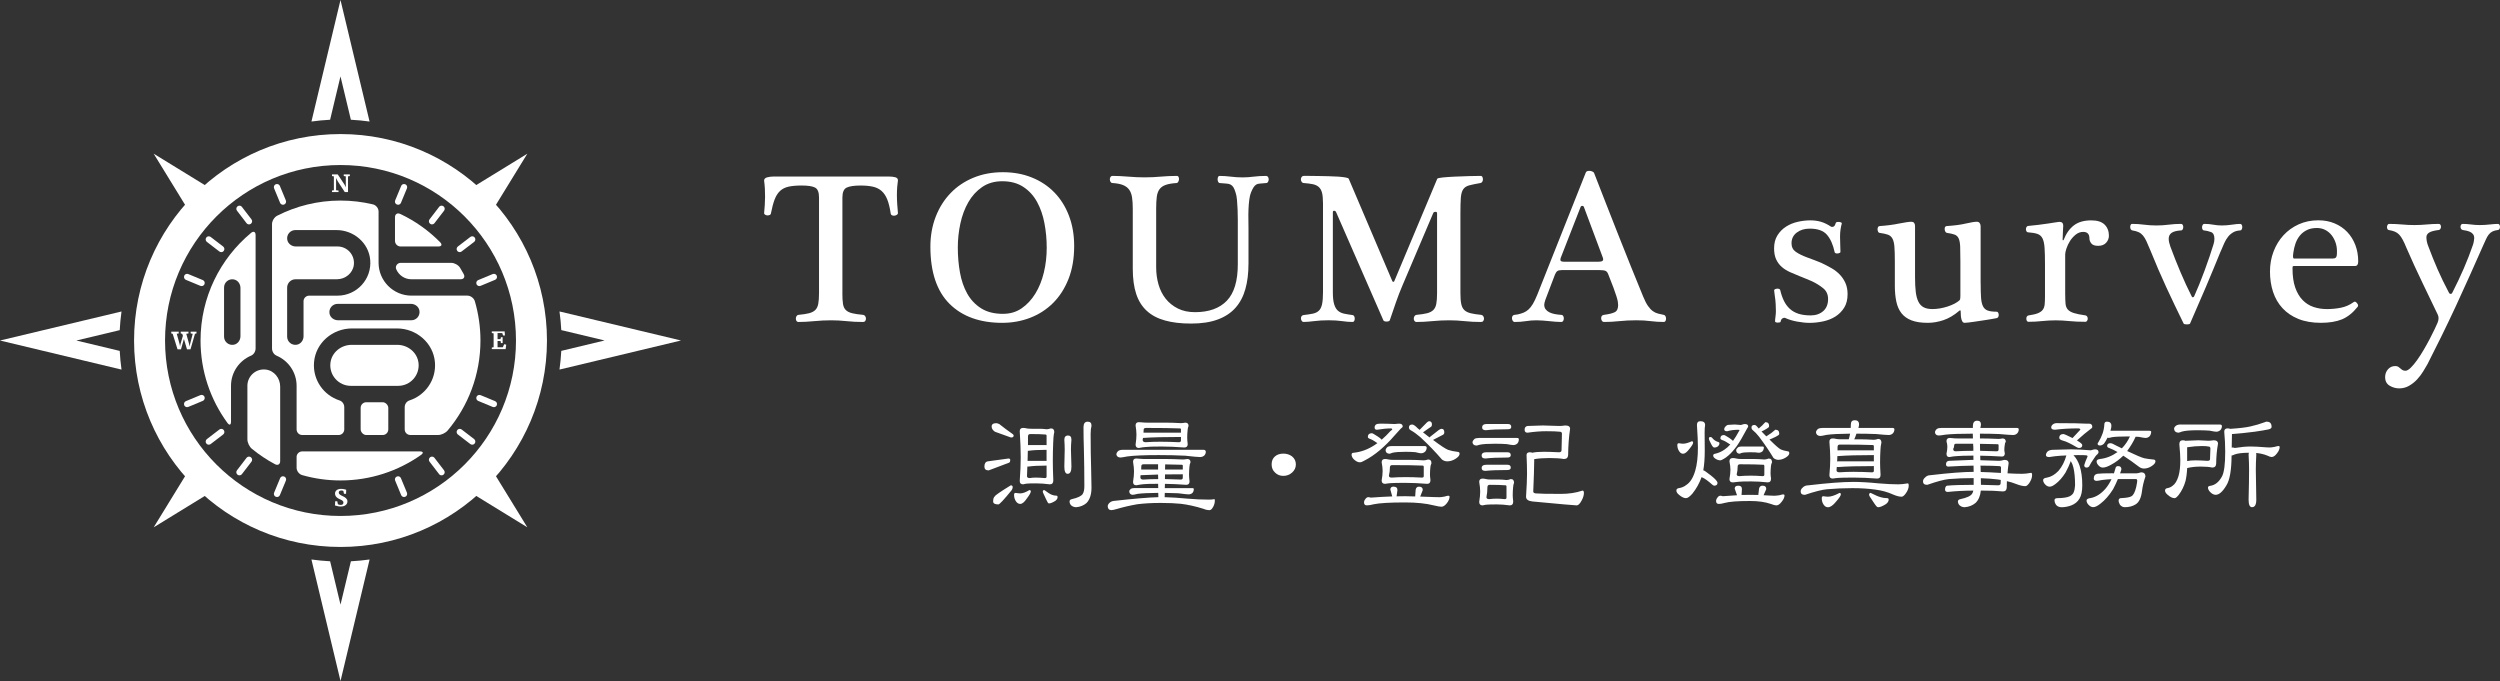 <?xml version="1.0" encoding="UTF-8"?>
<svg id="_レイヤー_2" data-name="レイヤー 2" xmlns="http://www.w3.org/2000/svg" viewBox="0 0 1339.52 364.89">
  <rect x="0" y="0" width="1339.52" height="364.89" fill="#333333" stroke="none"/>
  <defs>
    <style>
      .cls-1 {
        fill-rule: evenodd;
      }

      .cls-1, .cls-2 {
        fill: #fff;
      }
    </style>
  </defs>
  <g id="_レイヤー_1-2" data-name="レイヤー 1">
    <g>
      <g>
        <g>
          <path class="cls-2" d="M451.35,156.96c0,2.51.11,4.48.33,5.9.23,1.42.74,2.52,1.55,3.29.8.77,1.94,1.33,3.4,1.69s3.42.64,5.9.87c.45.07.8.31,1.07.72.26.4.39.84.39,1.3s-.13.88-.39,1.24-.66.55-1.18.55c-3.07,0-6.01-.15-8.82-.45-2.81-.3-5.58-.45-8.31-.45-2.92,0-5.93.15-9.04.45-3.11.3-5.93.45-8.48.45-.45,0-.79-.19-1.01-.55-.23-.37-.34-.78-.34-1.24s.11-.9.34-1.3c.22-.41.56-.65,1.01-.72,2.39-.23,4.3-.51,5.7-.87,1.4-.36,2.51-.92,3.32-1.69.8-.77,1.35-1.86,1.63-3.29s.42-3.39.42-5.9v-51.15c0-2.81-.71-4.58-2.13-5.31-1.42-.73-3.82-1.1-7.19-1.1-2.85,0-5.19.21-7.02.62s-3.35,1.18-4.55,2.3c-1.2,1.12-2.16,2.64-2.89,4.55-.73,1.91-1.4,4.4-1.99,7.47-.08.45-.33.75-.76.9-.43.15-.85.21-1.26.17-.41-.04-.79-.17-1.12-.39-.34-.22-.51-.48-.51-.79.3-2.84.47-5.74.51-8.7.04-2.96-.13-5.88-.51-8.76,0-.86.53-1.44,1.6-1.74,1.07-.3,2.25-.45,3.56-.45h61.5c1.46,0,2.67.13,3.62.39s1.43.82,1.43,1.69c-.15.9-.28,2.02-.39,3.37-.11,1.35-.17,2.82-.17,4.44s.05,3.26.17,4.94c.11,1.69.24,3.3.39,4.83,0,.3-.19.58-.56.84s-.8.42-1.26.48c-.47.05-.91,0-1.32-.17-.41-.17-.66-.48-.73-.93-.45-3.07-1.06-5.58-1.83-7.52-.77-1.95-1.79-3.48-3.06-4.61-1.27-1.12-2.82-1.89-4.66-2.3s-4.03-.62-6.57-.62c-3.44,0-5.93.37-7.47,1.1-1.54.73-2.3,2.5-2.3,5.31v51.15Z"/>
          <path class="cls-2" d="M537.04,172.98c-12.05,0-21.49-3.41-28.31-10.22-6.81-6.81-10.22-17.02-10.22-30.61,0-5.8.96-11.16,2.86-16.06,1.91-4.91,4.58-9.13,8-12.67,3.42-3.54,7.52-6.28,12.27-8.23,4.75-1.95,10-2.92,15.72-2.92s10.77.94,15.45,2.81c4.68,1.87,8.7,4.53,12.07,7.97s5.99,7.61,7.86,12.49c1.87,4.88,2.81,10.3,2.81,16.26,0,6.66-1.01,12.55-3.03,17.66-2.02,5.11-4.78,9.41-8.28,12.89-3.5,3.48-7.59,6.12-12.27,7.92-4.68,1.8-9.66,2.7-14.94,2.7ZM537.48,168.15c3.78,0,7.1-.99,9.97-2.98,2.86-1.98,5.3-4.6,7.3-7.86,2-3.26,3.52-7.01,4.55-11.26,1.03-4.25,1.54-8.68,1.54-13.28s-.4-8.83-1.21-13.11c-.8-4.28-2.13-8.11-3.96-11.45-1.83-3.35-4.29-6.04-7.36-8.06-3.07-2.02-6.83-3.04-11.29-3.04-4.16,0-7.74,1.03-10.76,3.09-3.01,2.06-5.48,4.76-7.41,8.12-1.93,3.35-3.35,7.15-4.27,11.4-.92,4.25-1.38,8.56-1.38,12.94,0,4.6.38,9.05,1.15,13.34.77,4.29,2.07,8.06,3.9,11.32,1.83,3.26,4.31,5.88,7.41,7.86,3.11,1.98,7.04,2.98,11.79,2.98Z"/>
          <path class="cls-2" d="M668.94,141.5c0,4.98-.55,9.44-1.66,13.38-1.11,3.95-2.86,7.29-5.28,10.02-2.41,2.73-5.58,4.83-9.49,6.28-3.91,1.46-8.68,2.19-14.29,2.19s-10.01-.55-13.95-1.63c-3.95-1.08-7.21-2.8-9.77-5.14-2.57-2.34-4.47-5.36-5.7-9.06-1.23-3.71-1.85-8.21-1.85-13.52v-32.16c0-2.39-.13-4.43-.39-6.11-.26-1.68-.78-3.06-1.55-4.12-.76-1.07-1.86-1.89-3.28-2.47-1.42-.58-3.31-.94-5.67-1.09-.45,0-.79-.21-1.04-.63-.24-.42-.36-.87-.36-1.34s.12-.9.36-1.28c.24-.38.59-.57,1.04-.57,2.43,0,5.22.13,8.36.39,3.14.27,6.09.4,8.85.4,1.6,0,3.11-.04,4.53-.11,1.42-.08,2.79-.17,4.12-.28,1.33-.11,2.69-.2,4.07-.28,1.39-.07,2.88-.11,4.49-.11.48,0,.82.19,1.01.57.19.38.26.81.23,1.28-.04.48-.18.92-.42,1.34-.24.41-.55.63-.92.63-2.36.15-4.27.48-5.73.98-1.46.51-2.57,1.27-3.34,2.3-.77,1.03-1.26,2.38-1.49,4.07-.23,1.68-.33,3.83-.33,6.45v31.37c0,3.22.42,6.29,1.26,9.2s2.13,5.46,3.85,7.63c1.73,2.17,3.89,3.91,6.5,5.22,2.61,1.31,5.67,1.97,9.19,1.97,7.46,0,13.15-2.05,17.07-6.14,3.92-4.1,5.87-10.6,5.87-19.5v-23.96c0-1.79-.04-3.59-.11-5.39-.07-1.79-.19-3.52-.33-5.16-.15-1.65-.39-2.94-.73-3.87-.37-1.27-.77-2.23-1.18-2.89-.41-.66-.92-1.14-1.54-1.46-.62-.32-1.39-.49-2.3-.53s-2.07-.13-3.45-.28c-.37,0-.66-.21-.87-.63-.21-.42-.31-.87-.31-1.34s.08-.9.25-1.28c.17-.38.48-.57.92-.57,1.83,0,3.79.13,5.87.39,2.08.27,4.18.4,6.31.4,1.99,0,3.98-.13,5.98-.4,2-.26,4.22-.39,6.65-.39.45,0,.8.19,1.04.57.24.38.36.81.36,1.28s-.12.92-.36,1.34c-.24.41-.59.63-1.04.63-1.39.15-2.48.24-3.29.28-.8.04-1.47.21-1.99.53-.52.32-1,.8-1.43,1.46s-.91,1.62-1.43,2.89c-.37.94-.67,2.21-.87,3.81-.21,1.61-.35,3.31-.42,5.11-.08,1.79-.09,3.61-.05,5.44.04,1.83.05,3.44.05,4.83v19.08Z"/>
          <path class="cls-2" d="M708.86,108.68c0-2.32-.17-4.13-.51-5.42-.34-1.29-.91-2.3-1.71-3.03-.8-.73-1.86-1.24-3.17-1.52-1.31-.28-2.96-.49-4.94-.64-.45,0-.81-.21-1.09-.63-.28-.42-.42-.87-.42-1.34s.14-.9.42-1.28c.28-.38.64-.57,1.09-.57h3.15c1.42,0,3.01.02,4.77.06,1.76.04,3.59.08,5.47.11,1.89.04,3.6.11,5.14.22,1.54.11,2.84.27,3.91.45,1.07.19,1.63.43,1.71.73l23.36,54.86c.15.23.32.34.51.34s.35-.11.51-.34l23.02-54.86c.07-.3,1.04-.54,2.92-.73,1.87-.19,4.05-.34,6.54-.45,2.49-.11,5.02-.2,7.58-.28,2.57-.07,4.62-.11,6.15-.11.49,0,.82.19,1.01.57.19.38.28.81.28,1.28s-.11.9-.34,1.28c-.22.38-.54.61-.95.68-2.58.45-4.6.87-6.06,1.26-1.46.39-2.54,1.1-3.23,2.13-.69,1.03-1.11,2.55-1.26,4.55-.15,2-.22,4.84-.22,8.51v42.45c0,2.51.15,4.47.45,5.9s.85,2.52,1.66,3.29,1.94,1.33,3.4,1.69c1.46.36,3.35.64,5.67.87.45.07.8.31,1.07.72.26.4.39.84.39,1.3s-.13.88-.39,1.24c-.26.37-.67.55-1.23.55-3.03,0-5.95-.15-8.76-.45-2.81-.3-5.6-.45-8.37-.45-2.92,0-5.93.15-9.02.45-3.09.3-5.9.45-8.45.45-.45,0-.79-.19-1.04-.55s-.37-.78-.37-1.24.12-.9.37-1.3c.24-.41.59-.65,1.04-.72,2.39-.23,4.3-.52,5.7-.87,1.4-.36,2.51-.92,3.32-1.69.8-.77,1.35-1.86,1.63-3.29s.42-3.39.42-5.9v-42.73c0-.52-.31-.76-.93-.73s-1,.28-1.15.73l-16.57,38.97c-1.16,2.7-2.29,5.64-3.4,8.82-1.11,3.18-2.2,6.38-3.29,9.6-.08.23-.28.39-.62.51-.33.11-.7.17-1.1.17s-.76-.05-1.09-.17c-.34-.11-.55-.28-.62-.51l-25.33-57.95c-.15-.41-.48-.66-.98-.73-.51-.07-.76.21-.76.84v42.83c0,2.74.23,4.87.7,6.41.47,1.54,1.14,2.69,2.02,3.46.88.77,1.98,1.29,3.29,1.58,1.31.28,2.84.53,4.6.76.37.07.66.29.84.66.19.37.28.79.28,1.24s-.09.88-.28,1.24c-.19.37-.5.55-.95.55-1.69,0-3.55-.15-5.59-.45-2.04-.3-4.45-.45-7.22-.45s-5.46.15-7.72.45c-2.27.3-4.17.45-5.7.45-.37,0-.68-.19-.93-.55s-.39-.78-.42-1.24c-.04-.46.06-.87.28-1.24.23-.37.58-.59,1.07-.66,1.98-.23,3.65-.48,5-.76,1.35-.28,2.42-.81,3.23-1.58.8-.76,1.38-1.92,1.71-3.45.33-1.54.51-3.67.51-6.4v-47.96Z"/>
          <path class="cls-2" d="M836.72,144.73c-1.05,0-1.81.17-2.27.51-.47.34-.89.94-1.26,1.8l-5.16,13.56c-.41,1.24-.62,2.12-.62,2.65,0,.98.25,1.8.76,2.47.51.68,1.18,1.22,2.02,1.63.84.41,1.81.72,2.89.93,1.09.21,2.19.35,3.32.42.56,0,.95.2,1.18.61.22.41.33.83.33,1.27,0,.48-.11.92-.33,1.33-.23.4-.62.61-1.18.61-.9,0-1.89-.05-2.98-.14-1.09-.09-2.2-.2-3.34-.31-1.14-.11-2.29-.22-3.45-.31-1.16-.09-2.26-.14-3.31-.14-1.99,0-3.91.15-5.76.45-1.85.3-3.85.45-5.98.45-.45,0-.8-.22-1.07-.66-.26-.44-.39-.92-.39-1.44,0-.4.1-.78.31-1.11.2-.33.55-.54,1.04-.61l1.74-.23c1.16-.26,2.2-.58,3.12-.95s1.79-.93,2.61-1.66c.82-.73,1.61-1.72,2.36-2.98.75-1.26,1.54-2.89,2.36-4.92l26-65.47c.23-.64.84-.95,1.85-.95s1.89.32,2.53.95c1.91,4.91,3.96,10.17,6.15,15.77,2.19,5.6,4.43,11.29,6.71,17.08,2.28,5.79,4.58,11.54,6.88,17.26,2.3,5.71,4.5,11.12,6.6,16.21.9,2.21,1.78,3.93,2.64,5.14.86,1.22,1.74,2.15,2.64,2.78.9.64,1.82,1.07,2.75,1.29.94.23,1.93.45,2.98.67.45.07.78.31.98.72.21.4.31.83.31,1.27,0,.48-.09.91-.28,1.27-.19.37-.49.55-.9.55-1.2,0-2.39-.04-3.57-.11-1.18-.07-2.35-.19-3.51-.33-1.12-.15-2.32-.26-3.6-.34-1.27-.07-2.62-.11-4.04-.11-3.25,0-6.29.15-9.1.45-2.81.3-5.52.45-8.14.45-.53,0-.93-.2-1.21-.61-.28-.41-.42-.88-.42-1.44,0-.44.11-.83.34-1.16.22-.33.62-.54,1.18-.61,2.62-.34,4.53-.81,5.73-1.41,1.23-.6,1.85-1.87,1.85-3.83,0-.53-.06-1.14-.17-1.83-.11-.7-.35-1.64-.73-2.84-.37-1.2-.91-2.74-1.6-4.62s-1.62-4.26-2.78-7.15c-.37-1.02-.89-1.65-1.54-1.91s-1.71-.39-3.17-.39h-20.27ZM856.54,140.24c1.05,0,1.77-.17,2.16-.53s.4-.98.03-1.88l-10.05-26.9c-.15-.41-.45-.62-.9-.62s-.75.21-.9.62l-10.5,26.9c-.37.97-.41,1.62-.11,1.94.3.32.88.48,1.74.48h18.53Z"/>
          <path class="cls-2" d="M986.86,119.74c-.26.86-.48,1.9-.67,3.12-.19,1.22-.28,2.52-.28,3.9,0,1.46.04,2.98.11,4.55s.11,2.79.11,3.65c0,.23-.15.41-.45.56-.3.15-.64.24-1.04.28-.39.04-.74,0-1.04-.11-.3-.11-.49-.28-.56-.5-.86-4.08-2.25-7.22-4.15-9.41-1.91-2.19-4.98-3.28-9.21-3.28-2.81,0-5.14.71-6.99,2.13s-2.78,3.33-2.78,5.73c0,1.98.77,3.51,2.3,4.58,1.54,1.07,3.57,2.07,6.12,3.01,1.08.37,2.37.85,3.85,1.43,1.48.58,2.69,1.06,3.62,1.43,1.98.94,3.84,1.9,5.56,2.89,1.72.99,3.22,2.16,4.49,3.51,1.27,1.35,2.27,2.86,3,4.55.73,1.69,1.1,3.63,1.1,5.84,0,2.92-.62,5.35-1.85,7.3-1.24,1.95-2.81,3.52-4.72,4.72-1.91,1.2-4.09,2.06-6.54,2.58s-4.88.79-7.27.79c-1.98,0-4.2-.23-6.65-.68-2.45-.45-4.6-1.1-6.43-1.97-.45-.15-.92-.06-1.43.25s-.83.89-.98,1.71c0,.23-.18.37-.54.45-.36.07-.7.11-1.04.11s-.66-.06-.96-.17c-.3-.11-.45-.28-.45-.5,0-.6.07-1.44.23-2.53.15-1.08.22-2.08.22-2.98s-.04-2.15-.11-3.65c-.07-1.5-.23-3.01-.48-4.55-.24-1.54-.36-2.49-.36-2.86,0-.3.16-.52.48-.67s.67-.24,1.04-.28c.37-.04.74,0,1.1.11.35.11.57.32.64.62.52,2.25,1.21,4.21,2.05,5.9.84,1.69,1.9,3.1,3.17,4.24,1.27,1.14,2.81,2.01,4.6,2.58,1.8.58,3.97.87,6.51.87,2.73,0,4.97-.77,6.71-2.3,1.74-1.53,2.61-3.69,2.61-6.46,0-2.43-.87-4.36-2.61-5.78-1.74-1.42-3.76-2.68-6.04-3.76-1.08-.45-2.18-.91-3.29-1.38-1.1-.47-2.23-.93-3.4-1.38-1.69-.67-3.35-1.38-5-2.11-1.65-.73-3.11-1.63-4.38-2.72-1.27-1.08-2.29-2.43-3.06-4.04-.77-1.61-1.15-3.59-1.15-5.95,0-2.77.6-5.11,1.8-7.02,1.2-1.91,2.73-3.46,4.6-4.66,1.87-1.2,3.96-2.06,6.26-2.58,2.3-.52,4.58-.79,6.82-.79,1.91,0,3.75.24,5.5.73,1.76.49,3.63,1.39,5.62,2.7.3.15.7.13,1.21-.06.51-.19.91-.82,1.21-1.91.07-.3.31-.49.7-.56.39-.07.78-.09,1.15-.05.37.04.72.13,1.04.28s.44.34.36.56Z"/>
          <path class="cls-2" d="M1061.26,151.86c0,3.11.07,5.65.2,7.61.13,1.97.48,3.51,1.04,4.63.56,1.12,1.41,1.89,2.56,2.3,1.14.41,2.74.62,4.8.62.34,0,.6.18.79.54.19.36.28.74.28,1.15s-.08.79-.25,1.12c-.17.33-.44.54-.82.62-.56.11-1.31.25-2.25.42s-1.97.34-3.09.51c-1.12.17-2.28.35-3.48.53-1.2.19-2.34.36-3.43.51-1.08.15-2.07.28-2.95.39-.88.11-1.56.17-2.05.17-1.38,0-2.08-2.14-2.08-6.4,0-.15-.07-.24-.22-.28-.15-.04-.3.02-.45.17-2.85,2.43-5.7,4.13-8.56,5.08-2.86.95-5.65,1.43-8.34,1.43-3.56,0-6.48-.44-8.76-1.32-2.29-.88-4.08-2.16-5.39-3.85-1.31-1.69-2.23-3.76-2.75-6.23-.53-2.47-.79-5.3-.79-8.48v-12.98c0-3.37-.08-6.01-.23-7.92-.15-1.91-.51-3.37-1.07-4.38-.56-1.01-1.38-1.7-2.44-2.08-1.07-.37-2.52-.69-4.35-.95-.37,0-.67-.2-.87-.62-.21-.41-.31-.86-.31-1.35,0-.41.09-.79.28-1.15.19-.36.48-.54.9-.54,3.85-.26,7.3-.71,10.34-1.35,1.58-.3,2.9-.54,3.95-.7,1.05-.17,1.9-.25,2.54-.25.79,0,1.34.22,1.63.67.3.45.45.95.45,1.51v27.57c0,3.07.13,5.68.39,7.84.26,2.15.74,3.91,1.43,5.28.69,1.37,1.64,2.36,2.86,2.98,1.21.62,2.76.92,4.62.92,2.61,0,5.32-.45,8.12-1.35,2.84-.94,4.99-2.06,6.44-3.37.23-.22.36-.64.39-1.23.04-.6.05-1.07.05-1.4v-18.14c0-3.37-.04-6.01-.11-7.92-.08-1.91-.34-3.37-.79-4.38-.45-1.01-1.16-1.7-2.14-2.08-.97-.37-2.38-.69-4.21-.95-.37-.07-.67-.33-.87-.76-.21-.43-.31-.89-.31-1.38,0-.41.09-.77.28-1.07.19-.3.49-.45.9-.45,4.12-.26,7.5-.71,10.17-1.35,2.73-.64,4.72-.95,5.95-.95.64,0,1.12.23,1.46.7.34.47.51,1.04.51,1.71v30.61Z"/>
          <path class="cls-2" d="M1106.56,157.92c0,1.91.06,3.5.17,4.78s.51,2.31,1.2,3.12c.7.81,1.78,1.44,3.26,1.91,1.48.47,3.57.89,6.26,1.26.37.08.66.28.87.62.2.33.31.72.31,1.15s-.12.82-.37,1.15c-.24.34-.51.51-.81.51-3.3,0-6.21-.13-8.74-.39-2.53-.26-4.95-.39-7.27-.39s-4.86.13-7.27.39c-2.41.26-4.86.39-7.33.39-.37,0-.66-.17-.84-.51-.19-.33-.28-.72-.28-1.15s.09-.82.28-1.15c.19-.34.51-.54.95-.62,2.1-.3,3.74-.68,4.92-1.15,1.18-.47,2.06-1.08,2.64-1.85.58-.77.92-1.74,1.04-2.92.11-1.18.17-2.67.17-4.46v-16.79c0-3.74-.07-6.73-.22-8.96-.15-2.23-.52-3.93-1.1-5.11-.58-1.18-1.48-1.98-2.7-2.41-1.22-.43-2.91-.72-5.08-.87-.37,0-.66-.19-.84-.56-.19-.37-.28-.76-.28-1.15s.11-.78.34-1.15.52-.56.9-.56c1.83-.15,3.68-.35,5.53-.59,1.85-.24,3.56-.48,5.14-.7,1.57-.22,2.89-.43,3.96-.62,1.07-.19,1.75-.28,2.05-.28,1.39,0,2.08.69,2.08,2.07,0,.53-.05,1.61-.17,3.26-.11,1.65-.17,3.09-.17,4.32,0,.15.07.23.22.23s.26-.07.34-.23c1.31-3.37,3.13-5.95,5.47-7.75,2.34-1.8,5.46-2.69,9.35-2.69,3.22,0,5.6.76,7.13,2.27,1.53,1.52,2.3,3.51,2.3,5.98,0,1.38-.49,2.63-1.48,3.73-.99,1.1-2.41,1.66-4.24,1.66s-2.99-.42-3.68-1.26c-.69-.84-1.04-1.75-1.04-2.73,0-2.32-1.11-3.48-3.32-3.48-1.46,0-2.79.48-3.99,1.43-1.2.96-2.22,2.09-3.06,3.4-.84,1.31-1.49,2.66-1.94,4.04-.45,1.38-.68,2.45-.68,3.2v21.62Z"/>
          <path class="cls-2" d="M1189.89,134.57c-5.13,12.66-10.61,25.59-16.45,38.81-.07.15-.28.26-.62.33-.34.08-.7.11-1.07.11-.94,0-1.51-.15-1.74-.45-3.29-6.7-6.38-13.17-9.27-19.4-2.88-6.23-5.78-12.96-8.7-20.19-.75-1.83-1.42-3.37-1.99-4.6-.58-1.24-1.2-2.24-1.85-3.01-.66-.77-1.42-1.36-2.3-1.77s-2.01-.73-3.4-.95c-.37-.08-.66-.29-.84-.65-.19-.35-.28-.74-.28-1.15s.08-.79.23-1.15.41-.54.79-.54c2.17,0,4.31.14,6.4.42,2.1.28,4.31.42,6.63.42s4.41-.14,6.6-.42c2.19-.28,4.39-.42,6.6-.42.41,0,.71.18.9.54.19.36.28.74.28,1.15s-.09.82-.28,1.21c-.19.39-.49.59-.9.59-2.36.15-4.05.59-5.08,1.32-1.03.73-1.54,1.79-1.54,3.17,0,1.12.3,2.53.9,4.21,1.76,4.76,3.59,9.38,5.5,13.87,1.91,4.49,3.87,8.74,5.9,12.75.15.37.37.54.67.51s.52-.21.67-.51c.79-1.72,1.67-3.81,2.67-6.26.99-2.45,1.97-4.96,2.92-7.53.96-2.56,1.86-5.11,2.7-7.64.84-2.53,1.54-4.71,2.11-6.54.3-1.01.45-1.97.45-2.86,0-1.95-.6-3.14-1.8-3.59-1.2-.45-2.45-.75-3.76-.9-.37,0-.66-.2-.84-.59-.19-.39-.26-.8-.23-1.21s.15-.79.34-1.15c.19-.36.48-.54.9-.54,1.69,0,3.26.14,4.75.42,1.48.28,3.02.42,4.63.42,1.72,0,3.52-.14,5.39-.42,1.87-.28,3.35-.42,4.44-.42.37,0,.65.18.84.54.19.36.28.74.28,1.15s-.09.82-.28,1.21c-.19.39-.43.59-.73.59-1.54.08-2.83.42-3.88,1.04-1.05.62-1.96,1.4-2.72,2.36-.77.96-1.45,2.1-2.05,3.42-.6,1.33-1.22,2.76-1.85,4.3Z"/>
          <path class="cls-2" d="M1229.02,142.54c-.37,0-.58.13-.62.39s-.05.58-.05.95c0,4.01.48,7.38,1.43,10.14.96,2.75,2.27,4.99,3.93,6.71,1.67,1.72,3.61,2.97,5.84,3.73s4.63,1.15,7.22,1.15,5.09-.24,7.52-.73c2.43-.49,4.66-1.46,6.68-2.92.6-.56,1.24-.41,1.91.45.71.82.8,1.51.28,2.08-2.51,3.14-5.28,5.35-8.31,6.62-3.04,1.24-6.82,1.86-11.34,1.86s-8.61-.7-12.02-2.08c-3.41-1.39-6.24-3.3-8.51-5.76-2.26-2.45-3.95-5.35-5.05-8.7-1.11-3.35-1.66-6.99-1.66-10.92s.64-7.4,1.91-10.73c1.27-3.33,3.04-6.23,5.31-8.71,2.26-2.47,4.99-4.43,8.17-5.87,3.18-1.44,6.68-2.16,10.5-2.16,3.22,0,6.14.55,8.76,1.66,2.62,1.1,4.87,2.64,6.74,4.6s3.32,4.29,4.35,6.99c1.03,2.7,1.54,5.63,1.54,8.82,0,1.61-.58,2.42-1.74,2.42h-32.8ZM1250.08,138.5c.56,0,.98-.1,1.26-.31.28-.2.48-.49.59-.84.11-.36.18-.77.2-1.24.02-.47.03-.98.03-1.54,0-1.61-.25-3.16-.76-4.63-.51-1.48-1.22-2.8-2.14-3.96s-2.04-2.09-3.37-2.78c-1.33-.69-2.82-1.04-4.47-1.04-2.1,0-3.88.36-5.36,1.1-1.48.73-2.72,1.7-3.73,2.92-1.01,1.22-1.79,2.62-2.36,4.21-.56,1.59-.95,3.27-1.18,5.03-.15.9-.2,1.64-.17,2.22.04.58.2.87.51.87h20.95Z"/>
          <path class="cls-2" d="M1312.29,157.03c.15.3.41.45.79.45s.63-.15.79-.45c2.39-4.68,4.49-9.11,6.29-13.28,1.8-4.17,3.39-8.27,4.77-12.27.23-.6.41-1.3.56-2.1.15-.8.22-1.39.22-1.77,0-.86-.2-1.57-.62-2.11-.41-.54-.95-.96-1.6-1.26s-1.35-.52-2.08-.67-1.36-.26-1.88-.34c-.37-.07-.67-.29-.87-.64-.21-.36-.31-.72-.31-1.1s.1-.72.31-1.04c.2-.32.49-.48.87-.48,1.46,0,2.96.11,4.49.31,1.54.21,3.07.31,4.61.31,1.76,0,3.56-.1,5.39-.31,1.83-.2,3.29-.31,4.38-.31.37,0,.66.16.84.48.19.32.28.68.28,1.1s-.09.8-.28,1.15c-.19.35-.47.53-.84.53-1.16.15-2.13.41-2.89.79-.77.37-1.44.93-2.02,1.66-.58.73-1.11,1.66-1.6,2.78-.49,1.12-1.09,2.45-1.8,3.99-2.06,4.64-4.3,9.67-6.71,15.08-2.41,5.41-4.91,10.88-7.47,16.4-2.57,5.52-5.16,10.95-7.78,16.28-2.62,5.34-5.11,10.31-7.47,14.91-.64,1.12-1.42,2.43-2.33,3.93-.92,1.5-2,2.92-3.25,4.27-1.26,1.35-2.69,2.48-4.3,3.4-1.61.92-3.37,1.38-5.28,1.38-1.8,0-3.5-.48-5.11-1.43-1.61-.96-2.42-2.5-2.42-4.63,0-1.61.51-3,1.52-4.16,1.01-1.16,2.32-1.74,3.93-1.74.67,0,1.21.13,1.6.39.39.26.76.55,1.1.87.33.32.72.61,1.15.87.43.26.94.39,1.54.39.82,0,1.78-.54,2.86-1.6,1.08-1.07,2.22-2.42,3.4-4.07,1.18-1.65,2.37-3.49,3.56-5.53,1.2-2.04,2.29-4.02,3.29-5.93.99-1.91,1.85-3.63,2.58-5.17.73-1.54,1.24-2.66,1.54-3.37.37-.9.56-1.71.56-2.45s-.15-1.39-.45-1.99c-2.43-5.09-5.15-10.74-8.14-16.93-3-6.2-5.84-12.4-8.54-18.62-.75-1.83-1.43-3.33-2.05-4.49-.62-1.16-1.26-2.09-1.91-2.78-.66-.7-1.43-1.23-2.3-1.6-.88-.37-2.01-.67-3.4-.9-.3-.07-.52-.29-.67-.64-.15-.36-.2-.72-.17-1.1s.15-.72.34-1.04c.19-.32.47-.48.84-.48,2.39,0,4.69.11,6.88.31,2.19.21,4.39.31,6.6.31s4.39-.1,6.54-.31c2.15-.2,4.33-.31,6.54-.31.41,0,.71.16.9.48.19.32.28.67.28,1.04s-.09.74-.28,1.1c-.19.36-.49.57-.9.64-2.43.3-4.15.76-5.14,1.38-.99.62-1.49,1.45-1.49,2.5,0,1.54.34,3.14,1.01,4.83,1.61,4.31,3.26,8.39,4.94,12.27,1.69,3.88,3.76,8.15,6.23,12.83Z"/>
        </g>
        <g>
          <path class="cls-2" d="M540.31,245.68c.66,0,.98.24.98.72,0,.92-.26,1.44-.79,1.57l-10.76,4.07c-1.53,0-2.29-.68-2.29-2.03,0-1.66.61-2.6,1.83-2.82l11.02-1.51ZM533.88,226.73c.22,0,.72.15,1.51.46,2.01,1.62,4.41,3.41,7.21,5.38.35.26.53.52.53.79,0,.7-.44,1.05-1.31,1.05-.22,0-.63-.13-1.24-.39-3.93-1.44-6.43-2.34-7.48-2.69-1.18-.79-1.77-1.73-1.77-2.82,0-1.18.85-1.77,2.56-1.77ZM541.56,260.04c.7,0,1.05.33,1.05.98,0,.48-.17,1.01-.52,1.58-4.15,5.11-6.53,7.67-7.14,7.67-1.88,0-2.82-.53-2.82-1.58,0-1.44.33-2.38.98-2.82,0-.39,2.82-2.34,8.46-5.83ZM544.11,264.1c1.14.17,1.99.26,2.56.26,1.31,0,2.93-.59,4.86-1.77.52,0,.79.24.79.72,0,.66-.7,1.9-2.1,3.74-1.31,1.97-2.49,2.95-3.54,2.95-.87,0-1.62-.41-2.23-1.24-.74-1.05-1.11-2.25-1.11-3.61,0-.7.26-1.05.79-1.05ZM548.25,229.28c.61,0,1.22.09,1.83.26.61.13,1.53.2,2.76.2h4.39c1,0,2.18.09,3.54.26.61,0,1.38-.15,2.29-.46,1.22,0,1.84.68,1.84,2.03,0,.09-.07.37-.2.86-.17.87-.31,2.49-.39,4.85-.13,3.06-.2,6.31-.2,9.77,0,2.54.08,5.99.26,10.36,0,1.4-.62,2.1-1.84,2.1-2.75-.35-5.22-.52-7.41-.52-2.53,0-4.13.04-4.79.13-.61.04-1.31.17-2.1.39-1.23,0-1.84-.61-1.84-1.83.35-4.81.52-9.03.52-12.66,0-3.85-.17-8.5-.52-13.97,0-1.18.61-1.77,1.84-1.77ZM555.13,255.9c1.4,0,2.95.09,4.66.26.66,0,.98-.26.98-.79v-5.9c-4.15,0-7.39.17-9.71.52h-.59c-.04,1.75-.11,3.45-.2,5.11,0,.7.5,1.05,1.51,1.05.96-.17,2.07-.26,3.34-.26ZM550.6,246.99c.22-.04.46-.07.72-.07h9.18c.09,0,.17.02.26.07v-5.97c-4.15,0-7.39.17-9.71.52h-.33c-.04,1.83-.09,3.65-.13,5.44ZM550.8,238.53c.13-.04.31-.07.53-.07h9.18c.09,0,.17.02.26.07v-4.92c0-.52-.17-.79-.52-.79-1.88-.17-4.62-.26-8.2-.26-.83,0-1.25.44-1.25,1.31v4.66ZM559.52,262.59l.27.13c1.53,1.18,2.77,1.97,3.73,2.36.7.31,1.58.48,2.62.52.35,0,.52.26.52.79,0,.7-.39,1.35-1.18,1.97-1.49.92-2.62,1.38-3.41,1.38-.26,0-.48-.15-.66-.46-.31-.48-1.16-2.25-2.56-5.31-.09-.22-.13-.44-.13-.66.04-.48.31-.72.79-.72ZM572.31,233.35c1.18,0,1.77.76,1.77,2.29-.17,1.97-.26,3.72-.26,5.25l.26,9.11c0,2.58-.68,3.87-2.03,3.87-1.18,0-1.77-1.29-1.77-3.87.13-3.89.2-6.93.2-9.11,0-1.53-.07-3.28-.2-5.25,0-1.53.68-2.29,2.03-2.29ZM582.8,225.94c1.35,0,2.03.68,2.03,2.03,0,.35-.11,1.01-.33,1.97-.09,1-.13,1.83-.13,2.49,0,7.04.09,13.11.26,18.23.13,4.63.2,8.17.2,10.62,0,3.67-.9,6.43-2.69,8.26-1.53,1.31-3.37,2.06-5.51,2.23-1.05,0-1.97-.35-2.76-1.05-.52-.61-.79-1.29-.79-2.03,0-.66.41-1.07,1.24-1.24,3.19-.74,5.14-1.68,5.83-2.82.57-.92.86-2.29.86-4.13,0-6.64-.09-13.38-.26-20.2-.13-3.58-.2-7.43-.2-11.54.04-1.88.79-2.82,2.23-2.82Z"/>
          <path class="cls-2" d="M608.9,245.68c.66,0,1.29.04,1.9.13s1.53.13,2.76.13h11.21c2.54,0,5.53.09,8.99.26.61,0,1.4-.09,2.36-.26,1.18,0,1.77.59,1.77,1.77,0,.04-.04.15-.13.33-.22.39-.37,1.1-.46,2.1-.13,1.31-.2,2.73-.2,4.26,0,.87.09,2.05.26,3.54,0,1.22-.59,1.83-1.77,1.83-4.15-.31-7.96-.48-11.41-.52l-.07,2.29h14.82c.48,0,.72.18.72.53,0,.74-.22,1.4-.66,1.97-.57.57-1.29.85-2.17.85-.74,0-2.56-.2-5.44-.59-2.27-.09-4.7-.15-7.28-.2l-.07,2.3c3.72.09,7.83.35,12.33.79,4.02.35,7.85.52,11.48.52.96,0,1.9-.09,2.82-.26.17,0,.26.26.26.79,0,1.09-.29,2.19-.86,3.28-.66,1.22-1.31,1.83-1.97,1.83-1.09,0-2.19-.24-3.28-.72-4.33-1.35-8.37-2.25-12.13-2.69-2.93-.3-6.49-.46-10.69-.46-4.85,0-9.1.24-12.72.72-3.8.66-7.54,1.53-11.21,2.62-1.14.35-2.06.52-2.76.52-1.14-.09-1.73-.79-1.77-2.1,0-.61.33-1.22.98-1.84.57-.52,1.27-.85,2.1-.98,10.93-1.22,18.95-1.9,24.06-2.03l-.07-2.3c-5.03.04-8.7.22-11.01.52-1.4.35-2.32.52-2.76.52-1.09-.09-1.68-.7-1.77-1.83.04-.48.33-.94.85-1.38.48-.27,1.14-.4,1.97-.4h12.72l-.07-2.29c-4.02,0-6.6.07-7.73.2-1.1.09-2.41.28-3.93.59-1.18,0-1.77-.61-1.77-1.83.35-2.14.52-4,.52-5.58,0-1.44-.17-3.17-.52-5.18,0-1.18.59-1.77,1.77-1.77ZM601.49,241.02h43.54c.66.04,1,.39,1.05,1.05,0,.74-.26,1.4-.79,1.97-.61.57-1.38.85-2.29.85-1.1,0-3.74-.24-7.93-.72-4.33-.22-9.05-.33-14.17-.33-7.78,0-13.4.24-16.85.72-1.97.39-3.23.59-3.8.59-1.27-.09-1.97-.68-2.1-1.77.09-.66.44-1.24,1.05-1.77.57-.39,1.34-.59,2.3-.59ZM610.21,226.2c.61,0,1.24.04,1.9.13.61.09,1.51.13,2.69.13h9.97c2.23,0,4.9.09,8,.26.61,0,1.38-.09,2.3-.26,1.18,0,1.77.59,1.77,1.77,0,.04-.04.15-.13.33-.17.39-.31,1.07-.39,2.03-.13,1.27-.2,2.6-.2,4,0,.83.09,1.97.26,3.41,0,1.18-.61,1.77-1.83,1.77-4.55-.35-8.63-.52-12.26-.52-4.41,0-7.21.09-8.39.26-1.01.04-2.23.22-3.67.52-1.18,0-1.77-.61-1.77-1.83.3-2.01.46-3.78.46-5.31,0-1.36-.16-3-.46-4.92,0-1.18.59-1.77,1.77-1.77ZM620.57,256.69l-.07-2.42c-3.5.09-6.49.2-8.98.33h-.39c-.04.39-.09.74-.13,1.05,0,.87.5,1.31,1.51,1.31,2.36-.17,5.05-.26,8.07-.26ZM611.46,251.58h9.05v-2.82h-7.73c-.83,0-1.25.33-1.25.99,0,.61-.02,1.22-.07,1.83ZM622.28,236.69c2.84,0,5.99.09,9.44.26.7,0,1.05-.35,1.05-1.05v-1.77c-8.66,0-15.41.17-20.26.52h-.07c-.04.35-.11.68-.2.98,0,.88.53,1.31,1.58,1.31,2.4-.17,5.22-.26,8.46-.26ZM612.7,231.84h20.06v-1.83c0-.31-.17-.46-.52-.46-4.15-.17-10.21-.26-18.16-.26-.88,0-1.31.33-1.31.98,0,.57-.03,1.09-.07,1.57ZM624.24,254.2l-.07,2.49c2.67.04,5.53.13,8.59.26.66,0,.99-.35.99-1.05v-1.77c-3.45,0-6.62.02-9.51.07ZM624.31,248.82l-.07,2.76h9.51v-2.1c0-.31-.16-.46-.46-.46-2.45-.08-5.44-.15-8.98-.2Z"/>
          <path class="cls-2" d="M694.34,248.82c0,1.71-.68,3.17-2.03,4.39-1.36,1.18-2.91,1.77-4.66,1.77-1.84,0-3.32-.59-4.46-1.77-1.23-1.09-1.84-2.56-1.84-4.39s.59-3.25,1.77-4.26c1.14-1,2.64-1.51,4.52-1.51,1.75,0,3.28.48,4.59,1.44,1.4,1.14,2.1,2.58,2.1,4.33Z"/>
          <path class="cls-2" d="M739.32,226.99c2.49,0,5.14.07,7.93.2.52,0,1.29-.07,2.3-.2,1.35,0,2.03.5,2.03,1.51,0,.31-.35.7-1.05,1.18-1.35,1.48-2.62,2.89-3.8,4.2-2.05,2.41-4.52,4.85-7.41,7.34-2.75,2.31-5.51,4.17-8.26,5.57-.96.61-1.79.92-2.49.92-1.01,0-2.1-.57-3.28-1.7-.74-.79-1.11-1.6-1.11-2.43.04-.66.39-.98,1.05-.98,3.98-.39,7.8-1.81,11.48-4.26.44-.26.87-.57,1.31-.92-1.7-1.18-3-1.93-3.87-2.23-.83-.26-1.24-.61-1.24-1.05,0-1.35.76-2.03,2.29-2.03.17,0,1.18.59,3.02,1.77,1,.66,1.71,1.22,2.1,1.7,1.57-1.35,3.12-2.88,4.66-4.59.66-.44.98-.76.98-.98,0-.31-.24-.46-.72-.46-2.1,0-4.59.24-7.48.72-.83,0-1.24-.41-1.24-1.24,0-.57.22-1.07.66-1.51.48-.35,1.2-.52,2.16-.52ZM746.73,260.76c1.35,0,2.03.62,2.03,1.84l-.46,3.34c1.62-.04,3.14-.07,4.59-.07s3.23.05,5.38.13l.26-3.67c.22-1.05.81-1.58,1.77-1.58,1.36,0,2.03.62,2.03,1.84l-1.38,3.48c2.18.09,4.63.17,7.34.26,1.14.04,2.14.07,3.02.07.61,0,1.51-.11,2.69-.33,1.05-.31,1.68-.46,1.9-.46.52,0,.79.18.79.53,0,1.05-.48,2.21-1.44,3.47-1,1.27-1.97,1.9-2.89,1.9-.83,0-2.21-.24-4.13-.72-4.15-1.05-9.27-1.58-15.34-1.58-8.13,0-13.75.33-16.85.98-1.49.4-2.71.59-3.67.59-1.01,0-1.51-.52-1.51-1.58,0-.66.26-1.29.79-1.9.44-.61.94-.92,1.51-.92.44,0,.85.09,1.24.26,4.15-.31,8.02-.52,11.61-.66-.04-.04-.07-.08-.07-.13l-.98-3.54c0-1.05.59-1.58,1.77-1.58ZM742.14,245.94c.61,0,1.22.09,1.84.26.61.13,1.53.2,2.75.2h8.98c2.01,0,4.39.09,7.15.26.61,0,1.38-.15,2.3-.46,1.22,0,1.83.68,1.83,2.03l-.13.33c-.22.35-.37.99-.46,1.9-.13,1.22-.2,2.51-.2,3.87,0,.7.09,1.66.26,2.88,0,1.36-.59,2.03-1.77,2.03-4.28-.35-8.13-.52-11.54-.52-4.02,0-6.58.04-7.67.13-.92.04-2.03.17-3.34.39-1.22,0-1.83-.61-1.83-1.84.35-1.92.52-3.63.52-5.11,0-1.27-.17-2.8-.52-4.59,0-1.18.61-1.77,1.83-1.77ZM745.68,238.99h17.7c.66.04,1,.31,1.05.79,0,.83-.26,1.55-.79,2.17-.61.61-1.38.92-2.29.92-.44,0-1.42-.2-2.95-.59-1.62-.13-3.37-.2-5.24-.2-3.28,0-5.64.17-7.08.52-.87.35-1.42.52-1.64.52-1.27-.09-1.95-.7-2.03-1.83.04-.61.37-1.2.98-1.77.57-.35,1.34-.52,2.3-.52ZM753.16,255.64c2.62,0,5.53.09,8.72.26.66,0,.98-.26.98-.79v-4.85c0-.52-.17-.79-.52-.79-3.76-.17-9.22-.26-16.39-.26-.83,0-1.24.44-1.24,1.31,0,1.53-.17,2.97-.52,4.33,0,.7.5,1.05,1.51,1.05,2.14-.17,4.63-.26,7.48-.26ZM765.68,225.68c1.05,0,1.57.59,1.57,1.77,0,.79-.35,1.31-1.05,1.58l-3.74,2.62c1.27,1.01,2.45,1.93,3.54,2.76l.13-.26,4.85-3.8c.61-.39,1.07-.59,1.38-.59,1,0,1.51.61,1.51,1.83,0,.79-.33,1.29-.99,1.51l-5.05,2.62c4.02,3.02,6.71,4.79,8.07,5.31,1.35.48,3,.83,4.92,1.05.83,0,1.25.35,1.25,1.05,0,.87-.72,1.77-2.17,2.69-1.44.92-2.93,1.38-4.46,1.38-1,0-1.95-.33-2.82-.98-3.41-3.98-7.28-7.98-11.6-12-1.84-1.57-3.5-2.78-4.99-3.61-.74-.35-1.11-.87-1.11-1.57,0-1.05.59-1.58,1.77-1.58.66,0,1.66.7,3.01,2.1.35.26.7.52,1.05.79.04-.09.08-.17.13-.26l3.73-3.8c.48-.39.83-.59,1.05-.59Z"/>
          <path class="cls-2" d="M792.3,234.66h20.52c.66,0,.99.24.99.72,0,.83-.24,1.55-.72,2.17-.61.61-1.38.92-2.29.92-.48,0-1.66-.17-3.54-.52-1.88-.13-3.93-.2-6.16-.2-3.8,0-6.54.17-8.2.52-.96.31-1.58.46-1.84.46-1.27-.04-1.97-.63-2.1-1.77.09-.61.44-1.2,1.05-1.77.57-.35,1.33-.52,2.29-.52ZM794.4,256.43c.61,0,1.22.09,1.83.26.61.17,1.53.26,2.76.26h4.52c1.05,0,2.27.09,3.67.26.61,0,1.38-.17,2.3-.52,1.18,0,1.77.68,1.77,2.03,0,.04-.04.15-.13.33-.17.39-.31,1.09-.39,2.1-.13,1.31-.2,2.73-.2,4.26,0,.79.09,1.88.26,3.28,0,1.4-.61,2.1-1.84,2.1-2.53-.35-4.83-.52-6.88-.52-2.8,0-4.59.04-5.38.13-.61.04-1.38.17-2.29.39-1.22,0-1.83-.61-1.83-1.84.35-2.14.52-4,.52-5.57,0-1.44-.17-3.17-.52-5.18,0-1.18.61-1.77,1.83-1.77ZM796.43,242.33h11.28c1.18,0,1.77.5,1.77,1.51,0,.88-.59,1.31-1.77,1.31-5.07,0-9,.17-11.8.52-1.35,0-2.03-.52-2.03-1.58,0-1.18.85-1.77,2.56-1.77ZM796.43,249.02h11.28c1.18,0,1.77.51,1.77,1.51,0,.87-.59,1.31-1.77,1.31-5.07,0-9,.15-11.8.46-1.35,0-2.03-.5-2.03-1.51,0-1.18.85-1.77,2.56-1.77ZM796.69,227.18h11.28c1.18,0,1.77.52,1.77,1.58,0,.83-.59,1.24-1.77,1.24-5.07,0-9,.17-11.8.52-1.35,0-2.03-.5-2.03-1.51,0-1.22.85-1.84,2.56-1.84ZM802.07,267.18c1.22,0,2.58.09,4.07.26.7,0,1.05-.26,1.05-.79v-5.9c0-.48-.17-.72-.52-.72-1.93-.17-4.74-.26-8.46-.26-.83,0-1.24.41-1.24,1.24,0,1.93-.18,3.72-.53,5.38,0,.7.5,1.05,1.51,1.05,1.18-.17,2.56-.26,4.13-.26ZM826.66,227.97l8.98.27c.7,0,1.7-.09,3.01-.27,1.75,0,2.62.59,2.62,1.77-.66,4.41-1,9.11-1.05,14.1-.09,1.4-.85,2.1-2.3,2.1-1.97-.35-4.52-.52-7.67-.52s-5.83.2-8.19.59c-.05,4.76-.22,10.53-.53,17.31,0,.61.46.96,1.38,1.05,1.75.17,6.23.26,13.44.26,4.33,0,8.17-.59,11.54-1.77.52,0,.79.41.79,1.24,0,1.22-.41,2.6-1.24,4.13-.92,1.7-1.79,2.56-2.62,2.56-.96,0-8.87-.7-23.74-2.1-2.27-.26-3.41-1.11-3.41-2.56.35-5.38.53-9.47.53-12.26,0-3.02-.09-6.36-.26-10.03,0-1,.59-1.51,1.77-1.51.57,0,1,.09,1.31.26,1.44-.35,3.5-.52,6.17-.52,2.01,0,4.74.09,8.2.26.96,0,1.4-.5,1.31-1.51.09-3.54.15-6.36.2-8.46,0-.7-.41-1.05-1.24-1.05-1.31-.17-3.72-.26-7.21-.26-3.02,0-6.34.26-9.97.79-1.05,0-1.58-.52-1.58-1.57,0-1.18.52-1.86,1.58-2.03l8.2-.27Z"/>
          <path class="cls-2" d="M911.05,225.68c1.7,0,2.56.68,2.56,2.03-.17,1.01-.26,2.34-.26,4l.07,9.77c0,4.07-.26,7.58-.79,10.55h.2c.22,0,1.53.92,3.93,2.76,2.32,1.83,3.48,3.15,3.48,3.93,0,1-.59,1.51-1.77,1.51-.22,0-.55-.17-.98-.52-2.36-2.1-4.15-3.39-5.38-3.87-.13-.09-.26-.15-.39-.2-1.18,3.28-2.82,6.23-4.92,8.85-1.44,1.62-2.58,2.43-3.41,2.43-1.09,0-2.34-.59-3.74-1.77-.96-.79-1.44-1.55-1.44-2.29s.44-1.18,1.31-1.31c1.53-.22,2.86-.79,4-1.7,2.1-1.35,3.69-3.89,4.79-7.61.96-3.28,1.44-7.41,1.44-12.39,0-2.93-.17-6.97-.52-12.13,0-1.35.61-2.03,1.84-2.03ZM899.51,237.48c1,.17,1.77.26,2.3.26,1.22,0,2.77-.44,4.66-1.31.48,0,.72.27.72.79,0,.57-.66,1.66-1.97,3.28-1.31,1.75-2.45,2.62-3.41,2.62-.79,0-1.47-.41-2.03-1.24-.7-.96-1.05-2.1-1.05-3.41,0-.66.26-.98.79-.98ZM916.43,234.14c.17,0,.44.09.79.26.79,1.09,1.79,1.86,3.02,2.3.7.13,1.05.39,1.05.79,0,.61-.26,1.16-.79,1.64-.52.44-1.2.66-2.03.66-.48,0-1.07-.72-1.77-2.16-.7-1.27-1.05-2.17-1.05-2.69s.26-.79.79-.79ZM929.48,227.45l3.34.26c1-.35,1.68-.52,2.03-.52,1.22,0,1.84.44,1.84,1.31,0,.17-.2.55-.59,1.11-2.27,4.28-4.11,7.41-5.51,9.38-1.53,2.1-2.99,3.76-4.39,4.98-1.09.96-2.01,1.62-2.75,1.97-.79.48-1.34.72-1.64.72-.87,0-1.75-.28-2.62-.85-.83-.52-1.25-1.09-1.25-1.71,0-.57.35-.9,1.05-.98,1.75-.39,3.38-1.11,4.92-2.16,1.14-.75,2.21-1.69,3.21-2.82-.13-.04-.27-.11-.4-.2-1.66-1.14-2.93-1.84-3.8-2.1-.75-.26-1.12-.57-1.12-.92,0-1.22.68-1.83,2.03-1.83.17,0,1.09.52,2.75,1.57.92.66,1.58,1.18,1.97,1.57,1.05-1.44,2.1-3.14,3.15-5.11.22-.26.33-.46.33-.59,0-.17-.24-.26-.72-.26-.96,0-2.01.07-3.15.2-.92.13-1.84.33-2.76.59-1,0-1.53-.35-1.57-1.05,0-.44.17-.87.52-1.31.52-.61,1.05-.96,1.57-1.05,1.62-.13,2.8-.2,3.54-.2ZM931.31,260.23c1.35,0,2.03.61,2.03,1.84l-.2,3.14c1.57-.04,3.08-.07,4.52-.07,1.18,0,2.66.02,4.46.07l.39-3.41c.26-1.05.87-1.57,1.84-1.57,1.35,0,2.03.61,2.03,1.84l-1.44,3.28c1.14.09,2.36.16,3.67.2.79.04,1.48.07,2.1.07s1.51-.09,2.69-.26c1.05-.31,1.7-.46,1.97-.46.52,0,.79.17.79.52,0,1.05-.5,2.19-1.51,3.41-.96,1.31-1.93,1.97-2.89,1.97-.57,0-1.55-.26-2.95-.79-3.02-1.05-6.73-1.57-11.15-1.57-6.6,0-11.15.35-13.64,1.05-1.23.35-2.23.52-3.02.52-1,0-1.51-.52-1.51-1.57,0-.61.26-1.24.79-1.9.44-.61.94-.92,1.51-.92.44,0,.85.09,1.25.26,2.71-.22,5.27-.39,7.67-.52l-1.24-3.54c0-1.05.61-1.57,1.84-1.57ZM928.49,245.42c.61,0,1.22.09,1.83.26s1.53.26,2.76.26h6.82c1.53,0,3.34.09,5.44.26.61,0,1.4-.17,2.36-.52,1.18,0,1.77.68,1.77,2.03l-.13.33c-.22.35-.37.96-.46,1.84-.13,1.18-.2,2.45-.2,3.8,0,.66.09,1.57.26,2.75,0,1.36-.59,2.03-1.77,2.03-3.32-.35-6.31-.52-8.98-.52-3.54,0-5.79.07-6.75.2-.83.04-1.82.15-2.95.33-1.23,0-1.84-.59-1.84-1.77.35-1.92.53-3.61.53-5.05,0-1.22-.18-2.71-.53-4.46,0-1.18.61-1.77,1.84-1.77ZM933.34,239.25h11.02c.48,0,.72.17.72.52,0,.75-.22,1.4-.66,1.97-.57.57-1.27.85-2.1.85-.26,0-.83-.07-1.7-.2-.88-.04-1.84-.07-2.89-.07-2.14,0-3.69.13-4.66.39-.52.26-.87.39-1.05.39-1.1-.09-1.69-.7-1.77-1.83.04-.53.37-1.05.99-1.58.48-.31,1.18-.46,2.1-.46ZM938.2,254.86c1.84,0,3.89.09,6.17.26.66,0,.98-.24.98-.72v-4.66c0-.48-.15-.72-.46-.72-2.89-.17-7.08-.26-12.59-.26-.83,0-1.25.42-1.25,1.25,0,1.44-.17,2.82-.52,4.13,0,.66.5.98,1.51.98,1.79-.17,3.84-.26,6.16-.26ZM940.23,227.71c.44,0,1.14.64,2.1,1.9,1.4-1.14,2.49-2.19,3.28-3.15.13-.17.22-.26.26-.26,1.35,0,2.03.68,2.03,2.03,0,.39-.13.68-.39.85-.61.48-1.46,1-2.56,1.57-.48.26-.85.44-1.12.52.92.96,1.77,1.84,2.56,2.62.04-.04.09-.07.13-.07,1.88-1.14,3.34-2.21,4.39-3.21.13-.17.24-.26.33-.26,1.4,0,2.1.7,2.1,2.1,0,.4-.2.7-.59.92-.79.52-1.9,1.09-3.34,1.7-.57.26-1.01.44-1.31.52,3.01,3.02,5.03,4.79,6.03,5.31,1,.44,2.18.76,3.54.98.7,0,1.05.35,1.05,1.05,0,.79-.66,1.57-1.97,2.36-1.27.79-2.58,1.18-3.93,1.18-.92,0-1.77-.33-2.56-.98-2.27-3.76-4.85-7.56-7.74-11.41-1.22-1.53-2.34-2.69-3.34-3.48-.48-.35-.72-.85-.72-1.51,0-.87.59-1.31,1.77-1.31Z"/>
          <path class="cls-2" d="M992.75,258.2c3.93,0,8.54.26,13.83.79,4.07.35,7.56.52,10.49.52,1.44,0,3.15-.17,5.12-.52.35,0,.52.41.52,1.24,0,1.36-.57,2.8-1.71,4.33-.79,1.05-1.48,1.58-2.1,1.58-1.27,0-2.8-.4-4.59-1.18-2.89-1.31-6.03-2.18-9.44-2.62-3.72-.53-7.85-.79-12.39-.79s-9.14.2-13.51.59c-2.62.22-6.58,1.22-11.87,3.01-1.53,0-2.29-.61-2.29-1.83,0-.74.33-1.4.98-1.97.79-.87,1.84-1.31,3.15-1.31,10.4-1.22,18.34-1.83,23.8-1.83ZM976.62,229.28h15.01c.04-.61.07-1.22.07-1.84,0-1.53.7-2.29,2.1-2.29,1.53,0,2.29.76,2.29,2.29,0,.44-.11,1.05-.33,1.84h18.23c.66,0,1,.24,1.05.72,0,.83-.26,1.55-.79,2.16-.62.62-1.38.92-2.3.92s-3.17-.17-6.76-.52c-3.23-.13-6.73-.2-10.49-.2-.48,1.44-.87,2.45-1.18,3.02h2.69c2.19,0,4.79.09,7.8.26.61,0,1.38-.15,2.3-.46,1.18,0,1.77.68,1.77,2.03,0,.04-.04.24-.13.59-.17.61-.31,1.7-.39,3.28-.13,2.1-.2,4.35-.2,6.75,0,1.62.09,3.8.26,6.56,0,1.35-.61,2.03-1.83,2.03-4.55-.35-8.64-.52-12.26-.52-4.24,0-6.93.04-8.07.13-.96.04-2.12.17-3.48.39-1.18,0-1.77-.61-1.77-1.83.3-3.32.46-6.25.46-8.79s-.16-5.53-.46-9.11c0-1.18.59-1.77,1.77-1.77.61,0,1.22.09,1.83.26.66.13,1.58.2,2.76.2h4c.31-1,.55-2.01.72-3.02-5.77.05-9.99.27-12.66.66-1.7.39-2.82.59-3.34.59-1.4-.09-2.16-.76-2.29-2.03.09-.61.46-1.2,1.11-1.77.61-.35,1.44-.52,2.49-.52ZM976.89,265.87c1.14.18,1.99.27,2.56.27,1.62,0,3.67-.68,6.17-2.03.48,0,.72.26.72.79,0,.66-.85,1.95-2.56,3.87-1.62,2.01-3.06,3.02-4.33,3.02-.87,0-1.62-.41-2.23-1.24-.75-1.01-1.11-2.21-1.11-3.61,0-.7.26-1.05.79-1.05ZM993.54,252.82c2.84,0,5.99.09,9.44.26.7,0,1.05-.26,1.05-.79v-2.56c-8.22,0-14.62.17-19.21.52-.26,0-.48-.02-.66-.07-.04.66-.09,1.27-.13,1.83,0,.7.53,1.05,1.58,1.05,2.27-.17,4.92-.26,7.93-.26ZM984.36,247.25c.22-.04.46-.07.72-.07h18.95v-3.34c-8.09,0-14.4.17-18.95.52h-.59c-.05.96-.09,1.93-.13,2.89ZM984.56,241.35c.22-.04.48-.07.79-.07h18.42c.09,0,.17.02.26.07v-2.1c0-.52-.17-.79-.52-.79-4.07-.17-9.97-.26-17.7-.26-.83,0-1.24.44-1.24,1.31v1.84ZM1002.26,264.1s.15.04.33.13c2.1,1.09,3.8,1.82,5.11,2.17.87.31,2.03.48,3.48.52.52,0,.79.26.79.79,0,.83-.48,1.62-1.44,2.36-1.79,1.14-3.19,1.71-4.2,1.71-.31,0-.59-.15-.85-.46-.53-.52-1.79-2.36-3.8-5.51-.13-.26-.2-.48-.2-.66.04-.7.3-1.05.79-1.05Z"/>
          <path class="cls-2" d="M1040.16,229.28h16.92v-1.05c.04-1.88.81-2.82,2.3-2.82,1.35,0,2.03.68,2.03,2.03,0,.31-.11.92-.33,1.84h19.54c.66,0,1,.24,1.05.72,0,.83-.26,1.55-.79,2.16-.61.62-1.38.92-2.3.92-1.05,0-3.52-.17-7.41-.52-3.19-.13-6.62-.2-10.3-.2v2.56h.2c2.76,0,6.01.09,9.77.26.56,0,1.27-.09,2.1-.26,1.18,0,1.77.59,1.77,1.77l-.13.26c-.22.22-.35.66-.39,1.31-.17.87-.26,1.81-.26,2.82,0,.44.09,1.03.26,1.77,0,1.18-.5,1.77-1.51,1.77-4.24-.26-8.13-.41-11.67-.46,0,.83.02,1.64.07,2.43l10.03.33c.66,0,1.59-.17,2.82-.52,1.53,0,2.3.61,2.3,1.83-.26,1.75-.46,3.54-.59,5.38,2.93.17,5.53.26,7.8.26,1.35,0,2.97-.17,4.85-.53.35,0,.52.42.52,1.25,0,1.35-.52,2.8-1.58,4.33-.79,1.05-1.46,1.57-2.03,1.57-1.31,0-2.91-.37-4.79-1.11-1.62-.66-3.32-1.18-5.11-1.57-.05,1.14-.07,2.29-.07,3.47-.09,1.36-.77,2.03-2.03,2.03-3.1-.31-7.06-.46-11.87-.46-.26,2.84-1.2,5.05-2.82,6.62-1.62,1.36-3.56,2.12-5.84,2.3-1.05,0-1.97-.35-2.75-1.05-.57-.61-.86-1.29-.86-2.03,0-.66.44-1.07,1.31-1.24,3.45-.74,5.55-1.71,6.29-2.89.31-.44.52-1,.66-1.7-5.11.04-9.66.28-13.64.72-1,0-1.51-.41-1.51-1.24,0-1.14.33-1.84.98-2.1,3.19-.31,7.8-.46,13.83-.46h.52v-3.61h-.26c-4.46,0-8.81.17-13.05.52-2.58.26-6.42,1.29-11.54,3.08-1.53,0-2.29-.61-2.29-1.83,0-.75.33-1.4.98-1.97.79-.92,1.84-1.38,3.15-1.38,10.05-1.18,17.73-1.77,23.01-1.77,0-1.09-.02-2.21-.07-3.34-4.11.04-8.61.22-13.51.52-.83,0-1.24-.41-1.24-1.25,0-1.05.5-1.66,1.51-1.83l12.59-.52.59.07v-2.36c-4.5.04-7.41.13-8.72.26-1.14.04-2.53.22-4.2.52-1,0-1.51-.59-1.51-1.77.31-1.44.46-2.71.46-3.8,0-.79-.15-1.75-.46-2.89,0-1.18.59-1.77,1.77-1.77.57,0,1.12.04,1.64.13.57.09,1.38.13,2.42.13h8.33c0-.87-.02-1.73-.07-2.56-6.69,0-11.56.18-14.62.53-1.88.31-3.08.46-3.61.46-1.27-.04-1.95-.63-2.03-1.77.04-.61.4-1.2,1.05-1.77.57-.35,1.33-.52,2.29-.52ZM1057.34,241.55v-1.64c-.04-.74-.09-1.46-.13-2.16h-9.11c-.7,0-1.05.33-1.05.98s-.17,1.27-.52,1.83c0,.83.44,1.25,1.31,1.25,2.76-.17,5.92-.26,9.51-.26ZM1060.88,237.81c.04,1.31.07,2.56.07,3.74,2.76.04,5.73.13,8.92.26.66,0,.99-.35.99-1.05v-2.29c0-.31-.16-.46-.46-.46-2.58-.09-5.75-.15-9.51-.2ZM1061.14,249.48c0,.35.02.66.07.92,0,.87.02,1.7.07,2.49,3.24.09,6.84.26,10.82.52,0-1.09.02-2.05.07-2.88,0-.52-.35-.79-1.05-.79-1.97-.13-5.29-.22-9.97-.26ZM1061.34,256.23c.04,1.36.07,2.54.07,3.54,2.62.04,5.71.13,9.24.26.96,0,1.4-.48,1.31-1.44,0-.52.02-1,.07-1.44-.57-.09-1.11-.17-1.64-.26-2.8-.35-5.81-.57-9.05-.66Z"/>
          <path class="cls-2" d="M1109.8,240.76c2.84,0,6.34.18,10.49.53,1-.35,1.77-.53,2.29-.53,1.22,0,1.84.53,1.84,1.58,0,.26-.2.61-.59,1.05-.57.39-1.27,1.27-2.1,2.62-1.05,1.53-1.73,2.62-2.03,3.28-.31.83-.88,1.24-1.71,1.24s-1.24-.44-1.24-1.31c.35-1.27.94-2.8,1.77-4.59,0-.39-.2-.61-.59-.66-.66-.09-2.16-.13-4.52-.13-.83,0-1.64.02-2.43.07,1.4,1.44,2.49,3.32,3.28,5.64.96,2.88,1.44,6.38,1.44,10.49,0,3.19-.51,5.57-1.51,7.15-.96,1.66-2.47,2.88-4.52,3.67-1.75.61-3.41.92-4.98.92-1.22,0-2.19-.37-2.89-1.11-.66-.83-.98-1.73-.98-2.69.04-.66.48-1,1.31-1.05,3.19-.04,5.44-.37,6.76-.99,1.14-.56,1.88-1.31,2.23-2.23.39-.96.63-2.18.72-3.67,0-3.98-.31-7.19-.92-9.64-.26-1.18-.72-2.3-1.38-3.34-.66,1.83-1.59,3.89-2.82,6.16-1.66,2.62-3.45,4.66-5.38,6.1-1.22.96-2.25,1.44-3.08,1.44-.74,0-1.44-.28-2.1-.85-.96-.87-1.44-1.77-1.44-2.69,0-.7.68-1.14,2.03-1.31,2.23-.39,4.31-1.62,6.23-3.67,1.83-2.1,3.23-4.83,4.2-8.2-1.01.04-2.01.09-3.02.13-2.01.13-4.07.37-6.17.72-1.18,0-1.77-.35-1.77-1.05,0-.61.28-1.24.85-1.9.57-.52,1.42-.83,2.56-.92,3.36-.13,6.75-.22,10.16-.27ZM1102.13,226.73c7.61,0,12.72.09,15.34.26h1.83c1.18,0,1.77.59,1.77,1.77,0,.39-.39.83-1.18,1.31-1.84,1.35-4.16,3.3-6.95,5.83-.04.04-.09.07-.13.07,1.92,1.14,2.89,1.97,2.89,2.49,0,1.05-.59,1.57-1.77,1.57-.31,0-.74-.15-1.31-.46-3.15-1.88-5.51-3.02-7.08-3.41-1.44-.39-2.16-.9-2.16-1.51,0-1.4.79-2.1,2.36-2.1.26,0,1.84.72,4.72,2.16l.26-.26,3.93-4.2c0-.48-.41-.72-1.24-.72-4.37,0-8.48.24-12.33.72-1.35,0-2.03-.41-2.03-1.24,0-.61.31-1.16.92-1.64.57-.44,1.29-.66,2.16-.66ZM1132.09,253.61h.59c.35-1.01.66-2.03.92-3.08.17-.52.61-.79,1.31-.79,1.18,0,1.77.61,1.77,1.83-.09,0-.16.2-.2.59-.13.48-.31.96-.53,1.44h8.92c.39,0,1.18-.17,2.36-.53,1.53,0,2.3.77,2.3,2.3-.92,2.62-1.53,5.22-1.84,7.8-.44,3.59-1.57,5.94-3.41,7.08-1.62,1-3.54,1.51-5.77,1.51-1.05,0-1.93-.44-2.62-1.31-.48-.83-.72-1.58-.72-2.23,0-.74.35-1.18,1.05-1.31,3.02-.13,4.94-.46,5.77-.99,1.09-.56,1.97-2.25,2.62-5.05.35-1.75.53-2.82.53-3.21,0-.66-.24-.99-.72-.99h-9.64c-.7,1.71-1.55,3.52-2.56,5.44-2.14,3.37-4.4,5.94-6.76,7.73-1.57,1.27-2.86,1.9-3.87,1.9-.74,0-1.44-.28-2.1-.85-1-.87-1.51-1.77-1.51-2.69,0-.7.68-1.14,2.03-1.31,2.93-.52,5.62-2.19,8.07-4.98,1.27-1.49,2.36-3.21,3.28-5.18-1.7.09-3.41.24-5.11.46-1.48.31-2.45.46-2.89.46-1-.04-1.51-.46-1.51-1.25,0-1.48.68-2.34,2.03-2.56,1.31-.17,4.04-.26,8.19-.26ZM1129.01,225.94c1.53,0,2.29.76,2.29,2.3,0,.66-.17,1.51-.52,2.56h20.79c.66,0,1,.17,1.05.52,0,.88-.26,1.66-.79,2.36-.61.66-1.38.98-2.29.98-.48,0-1.66-.2-3.54-.59-.57-.04-1.14-.07-1.71-.07-.09.09-.15.22-.2.39-.92,2.1-2.36,4.52-4.33,7.28,4.68,2.23,7.74,3.52,9.18,3.87,1.31.26,2.86.48,4.66.66.87,0,1.31.33,1.31.98,0,.83-.68,1.69-2.03,2.56-1.31.87-2.69,1.31-4.13,1.31-1,0-1.94-.35-2.82-1.05-2.49-1.93-5.24-3.87-8.26-5.84-2.06,2.01-4.2,3.61-6.43,4.79-1.83,1.05-3.34,1.58-4.52,1.58-.7,0-1.35-.26-1.97-.79-.92-.83-1.38-1.69-1.38-2.56,0-.66.61-1.07,1.84-1.24,3.37-.39,6.49-1.64,9.38-3.74-1.66-.96-3.17-1.68-4.52-2.17-.7-.22-1.05-.57-1.05-1.05,0-1,.59-1.51,1.77-1.51.61,0,1.58.39,2.89,1.18,1.14.57,2.21,1.09,3.21,1.57,1.79-1.79,3.23-3.91,4.33-6.36h-1.38c-3.76,0-6.49.13-8.2.39-.96.26-1.57.39-1.83.39-.22-.04-.41-.09-.59-.13-.7,1.4-1.34,2.47-1.9,3.21-.7.66-1.4.98-2.1.98-.88,0-1.31-.33-1.31-.98,0-.17.13-.41.39-.72,2.01-3.24,3.08-6.43,3.21-9.58,0-1,.5-1.51,1.51-1.51Z"/>
          <path class="cls-2" d="M1169.47,235.9c.7,0,1.24.11,1.64.33.04-.04.11-.07.2-.07l6.62-.26,5.38.26c.66,0,1.59-.09,2.82-.26,1.53,0,2.29.62,2.29,1.84-.61,3.37-.94,6.95-.98,10.75-.09,1.36-.79,2.03-2.1,2.03-1.53-.35-3.56-.52-6.1-.52-2.8,0-5.24.26-7.34.79-.13,2.76-.44,5.11-.92,7.08-.79,2.71-1.97,5.11-3.54,7.21-.96,1.23-1.73,1.84-2.29,1.84-1.1,0-2.32-.59-3.67-1.77-.96-.79-1.44-1.55-1.44-2.29s.41-1.18,1.24-1.31c1.05-.17,1.94-.57,2.69-1.18,1.4-.92,2.49-2.66,3.28-5.24.66-2.27.98-5.11.98-8.52,0-2.06-.17-4.92-.52-8.59,0-1.4.59-2.1,1.77-2.1ZM1168.49,227.45h20.98c.66.04,1,.31,1.05.79,0,.83-.26,1.55-.79,2.16-.62.61-1.38.92-2.3.92-.52,0-1.73-.2-3.61-.59-1.97-.13-4.09-.2-6.36-.2-3.89,0-6.69.24-8.39.72-.96.39-1.6.59-1.9.59-1.4-.09-2.16-.79-2.29-2.1.04-.61.41-1.18,1.11-1.71.61-.39,1.44-.59,2.49-.59ZM1171.89,247.05c1.14-.26,2.65-.39,4.52-.39,1.53,0,3.65.09,6.36.26.96,0,1.42-.33,1.38-.98.04-2.36.11-4.24.2-5.64,0-.7-.35-1.05-1.05-1.05-.66-.17-1.83-.26-3.54-.26-2.4,0-5.03.22-7.87.66v7.41ZM1214.58,225.94c1.7,0,2.56.94,2.56,2.82,0,.61-.55,1.05-1.64,1.31-1.58.35-4.02.76-7.34,1.24-3.89.52-7.98.94-12.26,1.25-.04,2.88-.09,5.31-.13,7.28.13-.04.26-.07.39-.07.44,0,.85.09,1.24.26,3.19-.52,6.01-.79,8.46-.79,1.88,0,4.74.15,8.59.46.62.04,1.16.07,1.64.07.61,0,1.51-.11,2.69-.33,1.05-.31,1.7-.46,1.97-.46.48,0,.72.17.72.52,0,1.05-.48,2.19-1.44,3.41-.96,1.31-1.93,1.97-2.89,1.97-.48,0-1.27-.26-2.36-.79-1.71-.7-3.67-1.16-5.9-1.38.04.26.07.55.07.85-.17,3.02-.26,5.75-.26,8.2l.26,15.93c0,2.71-.76,4.07-2.29,4.07-1.23,0-1.84-1.35-1.84-4.07.17-6.82.26-12.13.26-15.93,0-2.45-.09-5.18-.26-8.2,0-.35.04-.68.13-.98-3.67.04-6.25.37-7.74.98-.57.31-1.07.48-1.51.52-.04,7.87-.98,13.23-2.82,16.07-1.97,3.32-3.87,4.98-5.7,4.98-1.09,0-2.17-.59-3.21-1.77-.61-.74-.92-1.44-.92-2.1,0-.48.35-.79,1.05-.92,2.67-.31,4.83-2.01,6.49-5.11,1.14-2.18,1.7-6.6,1.7-13.24,0-3.41-.17-6.97-.52-10.69,0-1.18.61-1.77,1.84-1.77.52,0,.96.09,1.31.26,4.85-.31,8.5-.74,10.95-1.31,2.54-.57,5.05-1.31,7.54-2.23.44-.22.83-.33,1.18-.33Z"/>
        </g>
      </g>
      <g>
        <g>
          <g>
            <path class="cls-2" d="M177.88,102.09l1.01-.16v-7.43l-1.01-.17v-.88h3.1l3.62,5.49.68,1.44v-5.89l-1.1-.17v-.88h3.27v.88l-.98.17v8.42h-1.73l-3.81-5.83-.85-1.7v6.54l1.31.16v.83h-3.51v-.83Z"/>
            <path class="cls-2" d="M179.55,268.58h1.16l.32,1.53c.09.11.27.21.53.3s.56.13.92.13c.54,0,.93-.11,1.17-.34.24-.22.37-.53.37-.92,0-.21-.05-.4-.14-.57-.1-.17-.23-.32-.41-.47s-.4-.28-.66-.41c-.26-.13-.56-.27-.88-.42-.16-.07-.34-.16-.52-.25-.19-.1-.37-.21-.54-.33-.18-.12-.35-.27-.52-.42-.17-.16-.31-.33-.44-.53-.12-.2-.22-.41-.3-.65-.07-.24-.11-.49-.11-.78,0-.33.07-.65.2-.96.13-.3.34-.57.61-.8.27-.23.62-.41,1.03-.55.41-.13.9-.2,1.47-.2.35,0,.67.02.96.07.29.04.54.09.77.15.22.05.42.11.58.16.16.05.29.08.38.09l-.08,2.18h-1.13l-.3-1.47s-.08-.07-.14-.11c-.07-.04-.15-.07-.25-.1-.1-.03-.21-.05-.33-.07-.12-.02-.25-.03-.39-.03-.25,0-.46.03-.63.09-.17.06-.32.14-.43.24-.11.1-.19.22-.24.36-.05.14-.07.29-.07.45,0,.23.06.43.17.6.11.18.27.34.47.49.2.15.43.3.7.43.27.14.56.28.87.43.26.13.53.27.82.43.29.16.55.35.79.57.24.22.43.47.59.75.16.29.23.62.23.99,0,.21-.03.42-.07.63-.05.22-.13.43-.25.63-.11.21-.26.4-.44.58-.18.18-.41.34-.67.48-.27.14-.58.25-.93.33-.35.08-.76.12-1.22.12-.39,0-.75-.03-1.08-.08-.33-.06-.63-.12-.9-.19-.27-.07-.49-.13-.68-.19s-.34-.09-.44-.1l.11-2.3Z"/>
            <path class="cls-2" d="M263.52,186.2l.97-.16v-7.42l-.99-.18v-.88h6.89l.17,2.2h-1.01l-.44-1.29h-2.51v3.23h1.58l.23-1.04h.91v3.17h-.91l-.22-1.11h-1.59v3.34h2.8l.78-1.66,1.06.3-.32,2.35h-7.4v-.83Z"/>
            <path class="cls-2" d="M92.52,178.85l-.75-.18v-.95h3.99v.95l-1.05.18,1.54,5.55.23,1.21.22-1.21,1.3-4.48-.36-1.08-.8-.18v-.95h4.15v.95l-1.18.18,1.54,5.56.27,1.3.22-1.3,1.42-5.56-1.11-.18v-.95h3.13v.95l-.8.18-2.41,8.33h-1.88l-1.65-5.57-1.57,5.57h-1.85l-2.6-8.33Z"/>
          </g>
          <g>
            <path class="cls-2" d="M100.26,218.16c-.68,0-1.29-.41-1.55-1.04-.17-.41-.17-.86,0-1.28s.49-.74.91-.91l7.76-3.22c.21-.08.42-.13.64-.13.68,0,1.29.41,1.55,1.03.35.86-.06,1.83-.91,2.19l-7.76,3.22c-.21.08-.42.13-.64.13Z"/>
            <path class="cls-2" d="M128.29,254.69c-.37,0-.73-.12-1.02-.34-.73-.56-.87-1.61-.31-2.35l5.13-6.68c.32-.42.81-.66,1.33-.66.26,0,.52.06.75.18l.09.05.18.12c.36.27.58.66.64,1.11.06.44-.06.88-.33,1.24l-5.13,6.68c-.31.41-.81.66-1.33.66Z"/>
            <path class="cls-2" d="M118.55,135.09c-.36,0-.72-.12-1.01-.34l-6.69-5.13c-.35-.27-.58-.66-.64-1.11-.06-.44.06-.88.33-1.24.32-.42.8-.65,1.33-.65.36,0,.72.12,1.01.34l6.69,5.13c.35.27.58.66.64,1.11.06.44-.06.88-.33,1.24-.31.41-.81.66-1.33.66h0Z"/>
            <path class="cls-2" d="M111.87,238.27c-.52,0-1.02-.25-1.33-.66-.27-.36-.39-.8-.33-1.24.06-.44.29-.84.65-1.11l6.68-5.12c.3-.23.65-.35,1.02-.35.53,0,1.01.24,1.33.66.56.74.42,1.79-.32,2.35l-6.68,5.12c-.3.23-.65.35-1.02.35Z"/>
            <path class="cls-2" d="M256.87,153.29c-.68,0-1.29-.41-1.55-1.03-.35-.86.06-1.84.91-2.19l7.76-3.22c.21-.08.42-.13.64-.13.68,0,1.29.41,1.55,1.03.35.86-.06,1.83-.91,2.18l-7.76,3.22c-.21.08-.42.13-.64.13Z"/>
            <path class="cls-2" d="M133.42,120.23c-.52,0-1.02-.25-1.33-.66l-5.12-6.68c-.27-.36-.39-.8-.33-1.24.06-.44.29-.84.64-1.11.29-.22.64-.34,1.01-.34.52,0,1.01.24,1.33.65l5.13,6.69c.27.35.39.79.33,1.24-.06.44-.29.84-.65,1.11l-.07.05-.17.1c-.25.13-.51.19-.77.19Z"/>
            <path class="cls-2" d="M108.02,153.29c-.22,0-.43-.04-.63-.12l-7.77-3.22c-.41-.17-.74-.49-.91-.91-.17-.41-.17-.87,0-1.28.25-.63.86-1.03,1.55-1.03.22,0,.43.04.63.12l7.77,3.22c.85.35,1.26,1.33.91,2.18-.26.63-.87,1.04-1.55,1.04h0Z"/>
            <path class="cls-2" d="M246.34,135.09c-.52,0-1.02-.25-1.33-.66-.27-.36-.39-.8-.33-1.24.06-.44.29-.84.64-1.11l6.68-5.12c.29-.22.65-.35,1.02-.35.52,0,1.02.25,1.33.66.27.35.39.79.33,1.23-.06.44-.29.84-.65,1.11l-6.68,5.12c-.29.22-.65.35-1.02.35h0Z"/>
            <path class="cls-2" d="M216.49,266.3c-.68,0-1.29-.41-1.55-1.04l-3.21-7.76c-.17-.41-.17-.87,0-1.28.17-.41.49-.73.91-.9.2-.08.42-.13.64-.13.68,0,1.29.41,1.55,1.04l3.21,7.76c.17.42.17.87,0,1.29s-.5.73-.91.9c-.2.08-.41.12-.63.12h0Z"/>
            <path class="cls-2" d="M236.6,254.7c-.53,0-1.01-.24-1.33-.66l-5.13-6.68c-.56-.73-.42-1.78.31-2.34l.08-.06.19-.11c.23-.12.49-.18.75-.18.53,0,1.01.24,1.33.66l5.13,6.68c.56.74.42,1.79-.32,2.35-.29.22-.65.34-1.01.34h0Z"/>
            <path class="cls-2" d="M148.41,266.3c-.22,0-.44-.04-.64-.13-.4-.16-.73-.48-.9-.9s-.18-.87,0-1.28l3.22-7.77c.26-.63.87-1.03,1.55-1.03.22,0,.43.04.64.13.85.35,1.26,1.32.91,2.18l-3.22,7.77c-.26.63-.86,1.03-1.54,1.03Z"/>
            <path class="cls-2" d="M231.47,120.23c-.26,0-.52-.06-.75-.18l-.08-.04-.16-.11c-.38-.29-.61-.68-.66-1.13-.06-.44.06-.88.33-1.24l5.13-6.68c.31-.41.81-.66,1.33-.66.36,0,.73.12,1.02.35.73.56.87,1.61.31,2.34l-5.13,6.68c-.31.41-.81.66-1.33.66h0Z"/>
            <path class="cls-2" d="M253.02,238.27c-.36,0-.72-.12-1.01-.34l-6.69-5.13c-.35-.27-.58-.66-.64-1.11-.06-.44.06-.88.33-1.24.32-.41.81-.66,1.33-.66.37,0,.73.12,1.02.34l6.68,5.13c.35.27.58.66.64,1.11.06.44-.06.88-.33,1.24-.31.41-.8.65-1.32.65h0Z"/>
            <path class="cls-2" d="M264.63,218.16c-.22,0-.43-.04-.63-.12l-7.77-3.22c-.85-.35-1.26-1.33-.91-2.18.26-.63.87-1.04,1.55-1.04.22,0,.43.04.63.12l7.77,3.22c.85.35,1.26,1.33.91,2.18-.26.63-.87,1.04-1.55,1.04h0Z"/>
            <path class="cls-2" d="M213.27,109.7c-.22,0-.43-.04-.63-.12-.85-.35-1.26-1.33-.91-2.18l3.22-7.77c.26-.63.86-1.03,1.55-1.03.22,0,.44.04.64.13.85.35,1.26,1.32.91,2.18l-3.22,7.77c-.26.63-.87,1.03-1.55,1.03h0Z"/>
            <path class="cls-2" d="M151.62,109.7c-.68,0-1.29-.41-1.55-1.03l-3.21-7.76c-.35-.86.06-1.84.91-2.19.2-.08.41-.12.64-.12.68,0,1.29.41,1.55,1.04l3.21,7.76c.35.86-.06,1.83-.91,2.19-.2.08-.42.13-.64.13Z"/>
          </g>
        </g>
        <g>
          <path class="cls-1" d="M166.87,65.12L182.44,0l15.58,65.12c-3.3-.46-6.66-.78-10.02-.96l-5.57-23.24-5.56,23.24c-3.36.18-6.72.5-10.02.96"/>
          <path class="cls-1" d="M65.11,198.03L0,182.45l65.11-15.56c-.46,3.3-.78,6.64-.96,10l-23.24,5.56,23.24,5.57c.18,3.36.5,6.72.96,10.02Z"/>
          <path class="cls-1" d="M198.03,299.78l-15.58,65.11-15.58-65.11c3.3.45,6.66.78,10.02.96l5.56,23.22,5.57-23.22c3.36-.18,6.72-.5,10.02-.96Z"/>
          <path class="cls-1" d="M299.78,166.88l65.11,15.56-65.11,15.58c.45-3.3.78-6.66.96-10.02l23.22-5.57-23.22-5.56c-.18-3.36-.5-6.71-.96-10Z"/>
        </g>
        <g>
          <path class="cls-2" d="M134.46,190.59c1.54-.66,2.49-2.24,2.49-3.92v-60.72c0-1.79-1.1-2.28-2.47-1.14-16.51,13.75-27.03,34.46-27.03,57.63,0,16.49,5.34,31.73,14.37,44.11,1.09,1.49,1.95,1.22,1.95-.63v-19.2c0-7.24,4.41-13.46,10.68-16.14ZM120.05,154.03c0-2.69,2.42-4.81,5.2-4.32,2.13.38,3.59,2.39,3.59,4.55v25.9c0,2.16-1.46,4.17-3.59,4.55-2.78.49-5.2-1.63-5.2-4.32v-26.35Z"/>
          <path class="cls-2" d="M158.92,244.88v5.77c0,1.7,1.34,3.44,2.97,3.91,6.53,1.86,13.42,2.87,20.55,2.87,16.05,0,30.92-5.06,43.11-13.65,1.51-1.06,1.25-1.91-.6-1.91h-63.03c-1.66,0-3.01,1.35-3.01,3.01Z"/>
          <path class="cls-2" d="M214.64,132.07h20.22c1.8,0,2.21-1.02.95-2.3-6.13-6.21-13.34-11.36-21.32-15.13-1.58-.75-2.85.04-2.85,1.78v12.64c0,1.66,1.35,3.01,3.01,3.01Z"/>
          <path class="cls-2" d="M246.81,149.63c1.74,0,2.47-1.24,1.64-2.78-.62-1.14-1.26-2.27-1.94-3.37-.88-1.44-2.97-2.64-4.66-2.64h-27.19c-1.75,0-3.05,1.77-2.37,3.39,1.33,3.17,4.46,5.4,8.1,5.4h26.4Z"/>
          <path class="cls-2" d="M132.56,206.73v28.72c0,1.7,1.09,3.95,2.4,5.02,3.83,3.14,7.97,5.91,12.37,8.25,1.54.82,2.79.09,2.79-1.66v-39.95c0-4.5-3.23-8.56-7.7-9.09-5.33-.64-9.87,3.52-9.87,8.72Z"/>
          <path class="cls-2" d="M224.23,194.38c-.68-5.58-5.73-9.61-11.35-9.61h-24.47c-5.62,0-10.67,4.03-11.35,9.61-.81,6.67,4.39,12.36,10.9,12.36h25.38c6.51,0,11.71-5.69,10.9-12.36Z"/>
          <rect class="cls-2" x="193.24" y="215.52" width="14.81" height="17.57" rx="3.01" ry="3.01"/>
          <path class="cls-2" d="M202.84,140.77v-27.48c0-1.69-1.35-3.38-3-3.78-5.58-1.33-11.4-2.05-17.39-2.05-12.22,0-23.75,2.94-33.94,8.12-1.51.77-2.76,2.76-2.76,4.46v66.63c0,1.68.95,3.26,2.49,3.92,6.27,2.68,10.68,8.9,10.68,16.14v23.34c0,1.66,1.35,3.01,3.01,3.01h19.52c1.66,0,3.01-1.35,3.01-3.01v-11.9c0-1.63-1.01-3.13-2.57-3.63-8.43-2.73-14.41-10.96-13.63-20.45.85-10.36,9.93-18.11,20.32-18.11,7.22,0,16.92,0,24.14,0,10.39,0,19.47,7.76,20.32,18.11.78,9.49-5.2,17.72-13.63,20.45-1.55.5-2.57,1.99-2.57,3.62,0,3.3,0,8.6,0,11.91,0,1.66,1.35,3,3.01,3h14.93c1.7,0,3.97-1.08,5.06-2.39,10.98-13.04,17.59-29.87,17.59-48.25,0-7.31-1.06-14.38-3.02-21.06-.48-1.63-2.23-2.97-3.93-2.97h-29.99c-9.75,0-17.65-7.9-17.65-17.65ZM162.64,161.43v18.72c0,2.16-1.46,4.17-3.59,4.55-2.78.49-5.2-1.63-5.2-4.32v-26.27c0-2.47,2-4.48,4.48-4.48h22.17c4.5,0,8.56-3.23,9.09-7.7.64-5.33-3.52-9.87-8.72-9.87h-22.4c-2.16,0-4.17-1.46-4.55-3.59-.49-2.78,1.63-5.2,4.32-5.2h22.04c9.19,0,17.26,6.8,18.08,15.95.94,10.41-7.27,19.19-17.5,19.19h-15.22c-1.66,0-3.01,1.35-3.01,3.01ZM220.41,171.6h-39.3c-2.16,0-4.17-1.46-4.55-3.59-.49-2.78,1.63-5.2,4.32-5.2h39.3c2.16,0,4.17,1.46,4.55,3.59.49,2.78-1.63,5.2-4.32,5.2Z"/>
        </g>
        <g>
          <path class="cls-2" d="M110.43,99.6l-28.08-17.24,17.24,28.08c3.36-3.86,6.98-7.48,10.84-10.84Z"/>
          <path class="cls-2" d="M99.59,254.46l-17.24,28.08,28.08-17.24c-3.86-3.36-7.48-6.98-10.84-10.84Z"/>
          <path class="cls-2" d="M265.3,254.46c-3.36,3.86-6.98,7.48-10.83,10.83l28.07,17.24-17.24-28.08Z"/>
          <path class="cls-2" d="M265.3,110.44l17.24-28.08-28.08,17.24c3.86,3.36,7.48,6.98,10.84,10.84Z"/>
        </g>
        <path class="cls-2" d="M182.45,71.83c-61.08,0-110.62,49.53-110.62,110.62s49.54,110.62,110.62,110.62,110.62-49.54,110.62-110.62-49.54-110.62-110.62-110.62ZM182.45,276.46c-51.91,0-94.02-42.1-94.02-94.02s42.1-94.02,94.02-94.02,94.02,42.1,94.02,94.02-42.1,94.02-94.02,94.02Z"/>
      </g>
    </g>
  </g>
</svg>